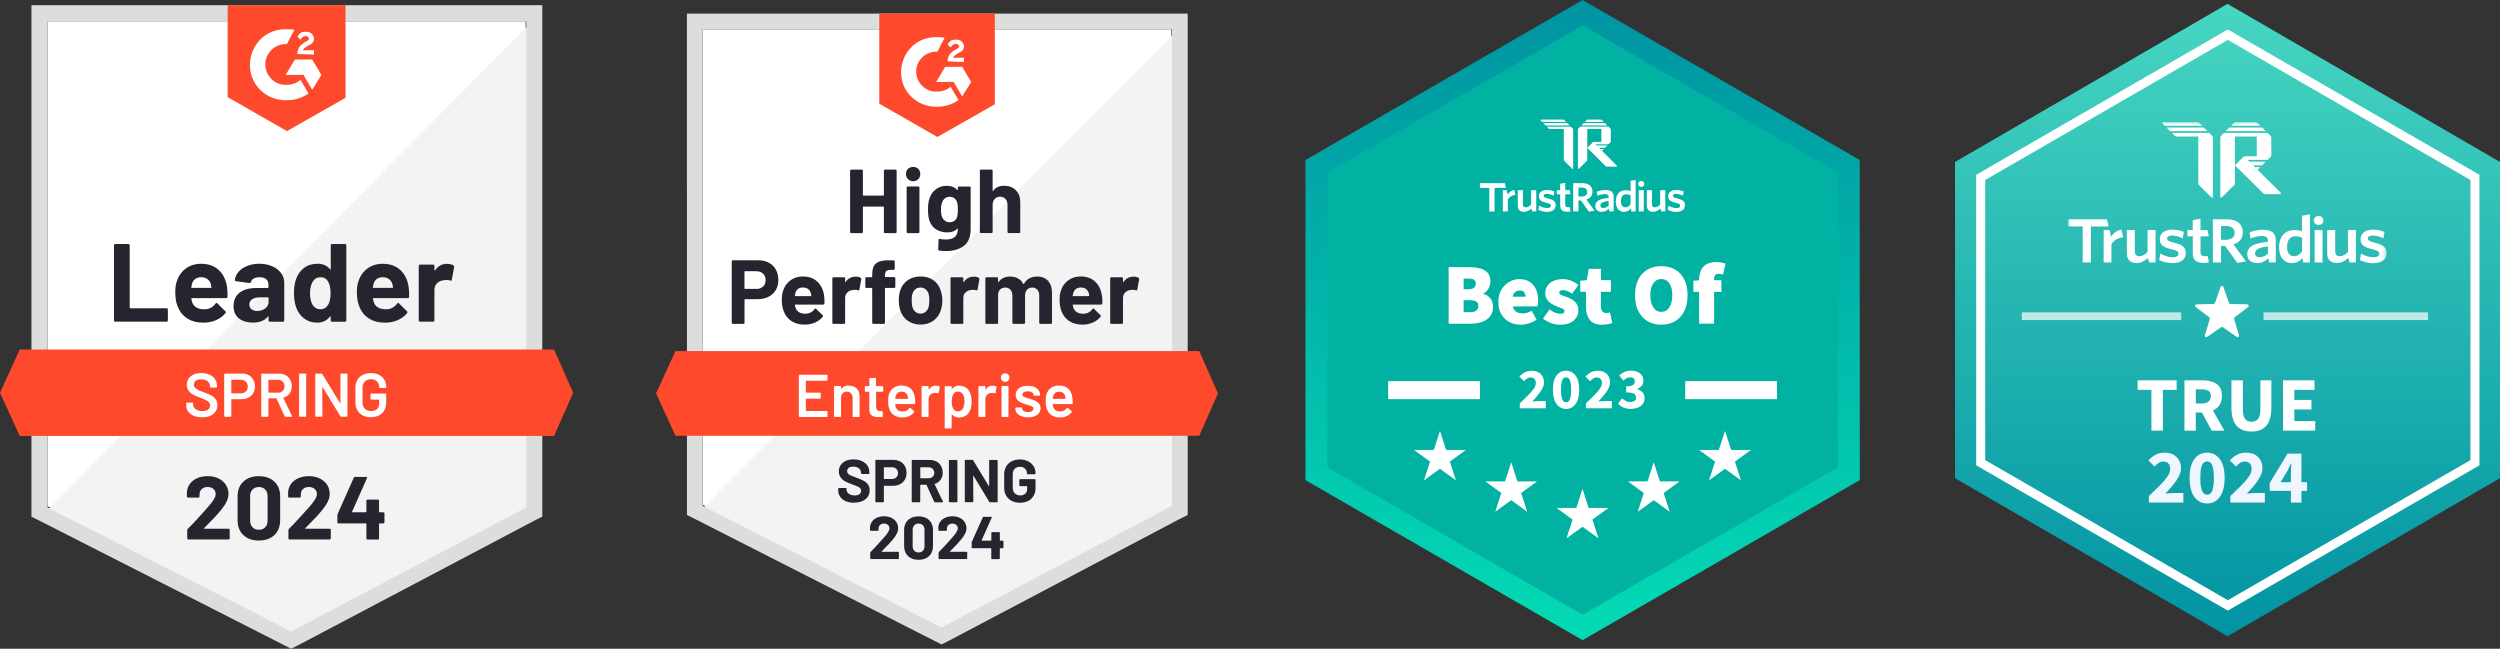 <svg xmlns="http://www.w3.org/2000/svg" xmlns:xlink="http://www.w3.org/1999/xlink" id="Layer_1" viewBox="0 0 554.88 143.99"><rect x="0" y="0" width="554.88" height="143.99" fill="#333333" stroke="none"/><defs><style> .cls-1 { clip-path: url(#clippath); } .cls-2, .cls-3, .cls-4, .cls-5, .cls-6, .cls-7, .cls-8, .cls-9, .cls-10, .cls-11, .cls-12, .cls-13 { stroke-width: 0px; } .cls-2, .cls-14, .cls-15 { fill: none; } .cls-3 { isolation: isolate; opacity: .7; } .cls-3, .cls-9, .cls-11 { fill-rule: evenodd; } .cls-3, .cls-11, .cls-12 { fill: #fff; } .cls-16 { mask: url(#mask); } .cls-4 { fill: url(#linear-gradient); } .cls-5 { fill: #252530; } .cls-6 { fill: #f0f6ff; } .cls-17 { clip-path: url(#clippath-1); } .cls-18 { clip-path: url(#clippath-2); } .cls-14 { stroke-width: 2px; } .cls-14, .cls-15 { stroke: #fff; } .cls-15 { stroke-width: 4px; } .cls-7 { fill: #f2f3f2; } .cls-8 { fill: #ff492c; } .cls-9 { fill: url(#linear-gradient-2); } .cls-10 { fill: #dcdedc; } .cls-13 { fill: #01b2a3; } </style><linearGradient id="linear-gradient" x1="351.26" y1="13.86" x2="351.26" y2="-128.22" gradientTransform="translate(0 13.86) scale(1 -1)" gradientUnits="userSpaceOnUse"><stop offset="0" stop-color="#0093a1"></stop><stop offset="1" stop-color="#03dbb4"></stop></linearGradient><clipPath id="clippath"><rect class="cls-2" x="328.47" y="26.54" width="45.57" height="20.91"></rect></clipPath><clipPath id="clippath-1"><rect class="cls-2" x="341.88" y="26.02" width="17.19" height="11.5"></rect></clipPath><clipPath id="clippath-2"><rect class="cls-2" x="433.92" y=".86" width="120.96" height="140.36"></rect></clipPath><linearGradient id="linear-gradient-2" x1="494.4" y1="13" x2="494.4" y2="-127.36" gradientTransform="translate(0 13.86) scale(1 -1)" gradientUnits="userSpaceOnUse"><stop offset="0" stop-color="#47d6c1"></stop><stop offset="1" stop-color="#0193a2"></stop></linearGradient><mask id="mask" x="459.02" y="27.1" width="70.75" height="31.95" maskUnits="userSpaceOnUse"><g id="mask0_890_2"><path class="cls-12" d="M529.77,27.1h-70.75v31.95h70.75v-31.95Z"></path></g></mask></defs><path class="cls-4" d="M351.26,0l61.52,35.52v71.04l-61.52,35.52-61.52-35.52V35.52L351.26,0Z"></path><path class="cls-13" d="M351.26,5.63l56.65,32.7v65.41l-56.65,32.7-56.65-32.7V38.33l56.65-32.7Z"></path><g class="cls-1"><g><g class="cls-17"><g><path class="cls-12" d="M346.93,26.54c.1,0,.2.04.28.11l.41.41h-5.34l-.3-.3c-.08-.08-.02-.22.09-.22h4.86Z"></path><path class="cls-12" d="M342.53,27.32l.52.52h5.34l-.52-.52h-5.34Z"></path><path class="cls-12" d="M348.65,28.11h-5.34l.41.41c.07.07.17.11.28.11h3.09v6.8c0,.1.04.2.11.28l1.75,1.75c.08.08.22.02.22-.09v-8.57c0-.1-.04-.2-.11-.28l-.41-.41Z"></path><path class="cls-12" d="M357.51,28.79c0-.1-.04-.2-.11-.28l-.41-.41h-6.25l-.41.41c-.07.07-.11.17-.11.28v8.57c0,.12.14.17.22.09l1.75-1.75c.07-.07.11-.17.11-.28v-6.8h3.13v2.88h-1.77s-.07.01-.09.04l-1.26,1.27,4.05,4.07c.07.07.17.11.28.11h2.13c.12,0,.17-.14.09-.22l-3.29-3.31.39-.39h-.78l-.26-.26h1.3l.52-.52h-2.34l-.26-.26h2.86l.41-.41c.07-.07.11-.17.11-.28v-2.55Z"></path><path class="cls-12" d="M351.52,27.32l-.52.52h5.73l-.52-.52h-4.69Z"></path><path class="cls-12" d="M352.46,26.54c-.1,0-.2.04-.28.11l-.41.41h4.17l-.41-.41c-.07-.07-.17-.11-.28-.11h-2.8Z"></path></g></g><path class="cls-12" d="M373.99,45.56c0-.88-.51-1.21-1.74-1.52-.74-.18-.94-.33-.94-.59s.23-.43.71-.43,1.05.16,1.52.42l.15-.94c-.47-.21-1.05-.33-1.67-.33-1.11,0-1.76.57-1.76,1.37,0,.86.48,1.19,1.64,1.47.81.19,1.03.32,1.03.67,0,.31-.31.5-.85.5-.61,0-1.25-.23-1.76-.55l-.15.95c.46.23,1.17.45,1.86.45,1.25,0,1.93-.55,1.93-1.46Z"></path><path class="cls-12" d="M369.62,46.92v-4.7h-1.14v3.2c-.37.36-.77.6-1.17.6-.46,0-.65-.28-.65-.7v-3.1h-1.14v3.4c0,.87.48,1.4,1.4,1.4.64,0,1.17-.33,1.63-.75l.16.65h.91Z"></path><path class="cls-12" d="M364.84,46.92v-4.7h-1.13v4.7h1.13Z"></path><path class="cls-12" d="M364.28,40.16c.38,0,.67.28.67.66s-.29.66-.67.66-.68-.28-.68-.66.31-.66.68-.66Z"></path><path class="cls-12" d="M361.91,45.36c-.34.41-.7.66-1.16.66-.57,0-.99-.44-.99-1.36,0-1.04.49-1.54,1.16-1.54.43,0,.68.07.99.21v2.03ZM363.04,46.92v-6.99l-1.13.2v2.27c-.3-.1-.68-.18-1.14-.18-1.13,0-2.14.78-2.14,2.51,0,1.57.82,2.29,1.85,2.29.68,0,1.15-.35,1.5-.74l.1.65h.96Z"></path><path class="cls-12" d="M357.04,45.64c-.36.33-.77.53-1.2.53-.4,0-.64-.22-.64-.55,0-.45.35-.85,1.84-1.02v1.04ZM358.16,46.92v-3.2c0-1.1-.6-1.55-1.84-1.55-.76,0-1.34.16-1.91.38l.14.9c.52-.22,1.07-.37,1.63-.37s.86.19.86.7v.15c-1.99.19-2.96.67-2.96,1.8,0,.81.56,1.29,1.39,1.29.72,0,1.23-.31,1.63-.7l.1.6h.95Z"></path><path class="cls-12" d="M353.9,46.76l-1.8-2.47c.82-.26,1.35-.83,1.35-1.75,0-1.21-.87-1.89-2.3-1.89h-1.98v6.27h1.17v-2.42h.57l1.75,2.48,1.24-.22ZM352.28,42.61c0,.66-.49,1.01-1.29,1.01h-.66v-1.99h.73c.8,0,1.22.35,1.22.98Z"></path><path class="cls-12" d="M348.58,46.92l-.14-.94c-.11.03-.26.03-.4.03-.46,0-.64-.21-.64-.59v-2.3h1.19l-.2-.91h-.99v-1.63l-1.11.2v1.44h-.76v.91h.76v2.49c0,1.05.62,1.38,1.55,1.38.34,0,.57-.03.75-.08Z"></path><path class="cls-12" d="M345.29,45.56c0-.88-.51-1.21-1.74-1.52-.74-.18-.94-.33-.94-.59s.23-.43.71-.43,1.05.16,1.52.42l.15-.94c-.47-.21-1.05-.33-1.67-.33-1.11,0-1.76.57-1.76,1.37,0,.86.48,1.19,1.64,1.47.81.19,1.03.32,1.03.67,0,.31-.31.5-.85.5-.61,0-1.24-.23-1.75-.55l-.16.95c.46.23,1.17.45,1.87.45,1.25,0,1.93-.55,1.93-1.46Z"></path><path class="cls-12" d="M340.97,46.92v-4.7h-1.14v3.2c-.37.36-.77.6-1.17.6-.46,0-.65-.28-.65-.7v-3.1h-1.14v3.4c0,.87.48,1.4,1.4,1.4.64,0,1.17-.33,1.63-.75l.16.65h.91Z"></path><path class="cls-12" d="M336.35,43.27l-.26-1.11c-.72.13-1.15.51-1.47,1.04l-.22-.98h-.85v4.7h1.11v-2.68c.34-.51.93-.94,1.69-.98Z"></path><path class="cls-12" d="M334.26,41.7l-.26-1.05h-5.53v1.05h2.08v5.23h1.17v-5.23h2.54Z"></path></g></g><path class="cls-12" d="M321.53,71.84v-12.55h4.52c.87,0,1.67.09,2.39.27.72.18,1.29.5,1.72.95.42.45.64,1.09.64,1.91,0,.54-.14,1.08-.42,1.62-.28.53-.67.89-1.16,1.08v.08c.6.17,1.11.49,1.52.97.42.48.64,1.13.64,1.97s-.23,1.57-.68,2.12c-.45.54-1.05.94-1.79,1.2-.75.26-1.57.39-2.47.39h-4.9ZM324.85,64.2h1.12c.54,0,.94-.12,1.2-.35.26-.23.39-.54.39-.93s-.13-.66-.39-.83c-.26-.17-.66-.25-1.2-.25h-1.12v2.35ZM324.85,69.29h1.35c1.29,0,1.93-.46,1.93-1.39,0-.46-.16-.79-.48-.98-.31-.19-.79-.29-1.45-.29h-1.35v2.66ZM337.55,72.07c-.94,0-1.79-.2-2.55-.6-.75-.4-1.34-.97-1.78-1.72-.44-.76-.66-1.67-.66-2.74s.22-1.94.66-2.68c.45-.76,1.03-1.34,1.74-1.76s1.45-.62,2.24-.62c.95,0,1.74.21,2.35.64.63.41,1.09.97,1.39,1.68.31.71.46,1.49.46,2.35,0,.28-.02.56-.06.83-.03.26-.05.44-.08.56h-5.5c.15.58.43.98.83,1.22.4.22.87.33,1.41.33.62,0,1.27-.19,1.97-.58l1.08,1.97c-.51.36-1.09.64-1.74.83-.64.19-1.24.29-1.78.29ZM335.74,65.86h2.86c0-.37-.1-.69-.29-.97-.18-.28-.52-.42-1.02-.42-.36,0-.68.11-.97.33s-.48.57-.58,1.06ZM346.21,72.07c-.62,0-1.27-.12-1.97-.37-.68-.26-1.27-.59-1.78-.98l1.47-2.05c.87.64,1.66.97,2.35.97.35,0,.59-.05.73-.14.15-.1.23-.25.23-.44,0-.26-.19-.46-.56-.6-.37-.15-.8-.33-1.29-.52-.37-.15-.75-.35-1.12-.58-.36-.24-.66-.55-.91-.93s-.37-.82-.37-1.35c0-.95.35-1.71,1.06-2.28s1.63-.85,2.76-.85c.8,0,1.48.14,2.05.41.58.26,1.08.55,1.51.87l-1.47,1.97c-.35-.26-.69-.46-1.02-.6s-.65-.21-.95-.21c-.57,0-.85.18-.85.54,0,.24.17.44.52.58.36.13.78.28,1.25.46.39.14.77.33,1.14.56.39.23.7.53.95.91.26.37.39.85.39,1.43,0,.9-.35,1.66-1.06,2.28-.69.62-1.72.93-3.07.93ZM355.56,72.07c-1.25,0-2.16-.36-2.72-1.08-.55-.73-.83-1.69-.83-2.86v-3.36h-1.27v-2.47l1.47-.12.39-2.51h2.74v2.51h2.2v2.59h-2.2v3.3c0,.53.12.89.35,1.1s.5.31.81.31c.15,0,.3-.01.44-.04.15-.04.29-.08.41-.12l.5,2.39c-.24.08-.55.15-.93.23s-.82.12-1.35.12ZM368.73,72.07c-1.16,0-2.17-.26-3.05-.77-.87-.53-1.56-1.28-2.05-2.26-.49-.98-.73-2.16-.73-3.53s.24-2.54.73-3.49c.49-.97,1.17-1.7,2.05-2.2.87-.5,1.89-.75,3.05-.75s2.17.25,3.05.75c.87.5,1.56,1.24,2.05,2.2.49.95.73,2.12.73,3.49s-.24,2.55-.73,3.53c-.49.98-1.17,1.73-2.05,2.26-.87.51-1.89.77-3.05.77ZM368.73,69.22c.76,0,1.35-.33,1.78-1,.44-.67.66-1.57.66-2.7s-.22-2.03-.66-2.64c-.42-.63-1.02-.95-1.78-.95s-1.34.32-1.78.95c-.44.62-.66,1.5-.66,2.64s.22,2.03.66,2.7c.44.67,1.03,1,1.78,1ZM377.12,71.84v-7.06h-1.27v-2.47l1.27-.1v-.14c0-.69.12-1.34.35-1.93.24-.59.64-1.07,1.2-1.43.57-.36,1.33-.54,2.28-.54.45,0,.85.04,1.2.12.36.08.64.15.85.23l-.58,2.43c-.35-.13-.67-.19-.97-.19s-.55.09-.73.27c-.18.17-.27.48-.27.93v.23h1.62v2.59h-1.62v7.06h-3.32Z"></path><path class="cls-12" d="M335.44,102.67l1.35,4.17h4.38l-3.55,2.58,1.35,4.17-3.55-2.58-3.55,2.58,1.35-4.17-3.55-2.58h4.38l1.35-4.17Z"></path><path class="cls-12" d="M351.26,108.57l1.35,4.17h4.38l-3.55,2.58,1.35,4.17-3.55-2.58-3.55,2.58,1.35-4.17-3.55-2.58h4.38l1.35-4.17Z"></path><path class="cls-12" d="M319.62,95.7l1.35,4.17h4.38l-3.55,2.58,1.35,4.17-3.55-2.58-3.55,2.58,1.35-4.17-3.55-2.58h4.38l1.35-4.17Z"></path><path class="cls-12" d="M367.07,102.67l1.35,4.17h4.38l-3.55,2.58,1.35,4.17-3.55-2.58-3.55,2.58,1.35-4.17-3.55-2.58h4.38l1.35-4.17Z"></path><path class="cls-12" d="M382.89,95.7l1.35,4.17h4.38l-3.55,2.58,1.35,4.17-3.55-2.58-3.55,2.58,1.35-4.17-3.55-2.58h4.38l1.35-4.17Z"></path><path class="cls-12" d="M337.33,90.61v-1.08c.69-.66,1.31-1.26,1.84-1.79s.96-1.03,1.26-1.48c.3-.45.45-.87.45-1.26s-.11-.71-.32-.91c-.21-.21-.48-.32-.84-.32-.29,0-.56.09-.8.26-.23.16-.45.36-.66.58l-1.03-1.02c.4-.43.81-.75,1.24-.97.42-.22.92-.33,1.51-.33.54,0,1.01.11,1.42.32.4.21.72.52.94.91.23.39.35.84.35,1.36,0,.45-.13.92-.39,1.4-.25.47-.57.95-.97,1.43-.39.47-.81.94-1.26,1.4.21-.03.44-.05.69-.06.26-.03.48-.04.67-.04h1.65v1.6h-5.75ZM347.59,90.76c-.87,0-1.58-.36-2.12-1.09-.53-.73-.8-1.79-.8-3.18s.27-2.44.8-3.14c.54-.71,1.25-1.07,2.12-1.07s1.58.36,2.11,1.07c.54.7.81,1.75.81,3.14s-.27,2.45-.81,3.18c-.53.73-1.24,1.09-2.11,1.09ZM347.59,89.29c.21,0,.41-.08.58-.23.17-.16.3-.45.4-.85.1-.4.15-.98.15-1.72s-.05-1.32-.15-1.71c-.09-.39-.23-.66-.4-.81-.17-.15-.36-.22-.58-.22s-.39.07-.57.22-.31.42-.41.81c-.1.39-.15.97-.15,1.71s.05,1.32.15,1.72c.1.4.24.69.41.85.17.15.36.23.57.23ZM352,90.61v-1.08c.69-.66,1.31-1.26,1.84-1.79s.96-1.03,1.26-1.48c.3-.45.45-.87.45-1.26s-.11-.71-.32-.91c-.21-.21-.48-.32-.84-.32-.29,0-.56.09-.8.26-.23.16-.45.36-.66.58l-1.03-1.02c.4-.43.81-.75,1.24-.97.42-.22.92-.33,1.51-.33.54,0,1.01.11,1.42.32.4.21.72.52.94.91.23.39.35.84.35,1.36,0,.45-.13.92-.39,1.4-.25.47-.57.95-.97,1.43-.39.47-.81.94-1.26,1.4.21-.03.44-.05.69-.06.26-.03.48-.04.67-.04h1.65v1.6h-5.75ZM361.99,90.76c-.66,0-1.23-.11-1.7-.32-.46-.21-.84-.49-1.15-.84l.87-1.2c.25.24.52.44.82.59s.62.23.97.23c.4,0,.72-.08.97-.24.24-.17.36-.41.36-.72,0-.24-.06-.45-.18-.62-.12-.18-.34-.32-.66-.41-.32-.09-.77-.14-1.36-.14v-1.34c.74,0,1.24-.1,1.52-.3.27-.21.41-.47.41-.8,0-.28-.09-.5-.26-.66-.17-.16-.42-.24-.75-.24-.29,0-.56.06-.8.19-.23.13-.48.3-.73.53l-.95-1.16c.38-.33.78-.58,1.2-.76.42-.19.88-.28,1.38-.28.84,0,1.52.2,2.03.59.52.39.78.94.78,1.65,0,.42-.12.78-.36,1.08-.23.3-.57.54-1,.73v.05c.47.14.86.37,1.16.71.31.33.46.75.46,1.29s-.14.94-.42,1.3c-.27.35-.64.62-1.11.81-.45.18-.96.27-1.51.27Z"></path><line class="cls-15" x1="308.1" y1="86.59" x2="328.47" y2="86.59"></line><line class="cls-15" x1="374.04" y1="86.59" x2="394.41" y2="86.59"></line><path class="cls-12" d="M10.54,112.36l54.09,27.52,52.04-27.52V4.72H10.54v107.63Z"></path><path class="cls-7" d="M117.77,5.14L9.45,114.28l56.15,27.8,52.17-26.7V5.14Z"></path><path class="cls-10" d="M6.98,40.6v74.08l1.92.96,54.09,27.52,1.64.82,1.64-.82,52.17-27.52,1.92-.96V1.16H6.98v39.44ZM10.54,112.63V4.72h106.27v107.91l-52.17,27.52-54.09-27.52Z"></path><path class="cls-8" d="M63.68,6.5c.55,0,1.1,0,1.64.14l-1.64,3.15c-2.46-.14-4.66,1.78-4.79,4.25-.14,2.46,1.78,4.66,4.25,4.79h.55c1.1,0,2.19-.41,3.01-1.1l1.78,3.01c-1.37.96-3.01,1.51-4.79,1.51-4.38.14-8.08-3.15-8.22-7.53-.14-4.38,3.15-8.08,7.53-8.22,0,0,.68,0,.68,0ZM69.29,13.21l2.05,3.42-2.05,3.29-1.92-3.29h-3.97l2.05-3.42h3.83ZM66,11.98c0-.55.14-1.1.41-1.51s.82-.82,1.23-1.1l.27-.14c.55-.27.68-.41.68-.68s-.41-.55-.68-.55c-.55,0-.96.27-1.23.82l-.68-.68c.14-.27.41-.55.68-.82.41-.27.82-.27,1.23-.27s.96.14,1.23.41.55.68.55,1.1c0,.68-.41,1.23-1.23,1.51l-.41.27c-.41.27-.68.41-.82.82h2.46v.96s-3.7-.14-3.7-.14ZM63.68,29.1l13.01-7.39V1.16h-26.16v20.4s13.15,7.53,13.15,7.53ZM122.97,77.58H4.38l-4.38,9.59,4.38,9.59h118.59l4.25-9.59-4.25-9.59Z"></path><path class="cls-5" d="M25.59,71.41c-.08,0-.15-.03-.21-.08-.05-.06-.08-.14-.08-.22v-16.65c0-.08.03-.16.08-.22.05-.05.12-.08.21-.08h2.89c.08,0,.15.03.21.08.06.06.1.14.1.22v13.84c0,.08.04.12.12.12h8.05c.08,0,.16.03.22.08.05.06.08.14.08.22v2.38c0,.08-.03.16-.08.22-.06.05-.14.08-.22.08,0,0-11.37,0-11.37,0ZM50.39,63.77c.1.62.13,1.32.1,2.1,0,.2-.11.3-.31.3h-7.61c-.1,0-.13.04-.1.12.05.33.13.66.26.99.43.91,1.3,1.37,2.62,1.37,1.05,0,1.88-.43,2.49-1.27.06-.1.14-.15.22-.15.05,0,.11.03.18.1l1.77,1.75c.08.08.12.16.12.22,0,.04-.03.1-.1.21-.54.67-1.24,1.19-2.1,1.56-.85.37-1.78.55-2.81.55-1.42,0-2.61-.32-3.59-.96-.98-.64-1.68-1.53-2.11-2.68-.35-.82-.52-1.9-.52-3.23,0-.9.12-1.7.37-2.38.38-1.17,1.05-2.1,1.99-2.79.95-.68,2.07-1.03,3.37-1.03,1.64,0,2.96.47,3.96,1.42,1,.95,1.6,2.22,1.81,3.82ZM44.66,61.53c-1.04,0-1.73.48-2.05,1.45-.06.22-.12.48-.16.79,0,.08.04.12.12.12h4.26c.1,0,.13-.04.1-.12-.08-.47-.12-.7-.12-.68-.15-.49-.4-.88-.77-1.15-.37-.27-.83-.41-1.37-.41ZM57.57,58.54c1.07,0,2.02.19,2.86.56.84.37,1.49.87,1.96,1.52.47.64.7,1.35.7,2.14v8.35c0,.08-.03.16-.08.22-.05.05-.12.08-.21.08h-2.89c-.08,0-.15-.03-.21-.08-.06-.06-.1-.14-.1-.22v-.81s-.01-.08-.04-.1c-.04-.02-.07,0-.1.04-.69.9-1.8,1.36-3.33,1.36-1.29,0-2.32-.31-3.11-.93-.79-.62-1.19-1.54-1.19-2.77s.45-2.24,1.34-2.94c.89-.69,2.15-1.04,3.79-1.04h2.51c.08,0,.12-.04.12-.12v-.55c0-.54-.16-.96-.49-1.27-.33-.3-.82-.45-1.48-.45-.5,0-.92.09-1.26.27s-.56.44-.66.77c-.05.18-.15.26-.31.25l-2.99-.4c-.2-.04-.29-.11-.27-.22.06-.69.34-1.32.82-1.88.48-.56,1.13-.99,1.93-1.3.79-.32,1.68-.48,2.67-.48ZM57.08,69.02c.7,0,1.3-.19,1.79-.56.49-.37.74-.86.74-1.45v-.89c0-.08-.04-.12-.12-.12h-1.77c-.74,0-1.32.14-1.74.42-.42.27-.63.67-.63,1.18,0,.45.16.79.47,1.04.31.26.73.38,1.26.38ZM73.4,54.46c0-.08.03-.16.08-.22.05-.05.12-.08.21-.08h2.89c.08,0,.15.03.21.08.05.06.08.14.08.22v16.65c0,.08-.03.16-.08.22-.05.05-.12.08-.21.08h-2.89c-.08,0-.15-.03-.21-.08-.05-.06-.08-.14-.08-.22v-.81s-.02-.07-.05-.08c-.04,0-.07,0-.1.03-.69.9-1.64,1.36-2.83,1.36s-2.14-.32-2.97-.96-1.43-1.52-1.79-2.63c-.27-.86-.41-1.85-.41-2.99,0-1.17.15-2.19.44-3.05.38-1.06.98-1.89,1.79-2.51.81-.62,1.82-.93,3.01-.93,1.19,0,2.11.41,2.77,1.23.03.05.06.07.1.05.04-.02.05-.05.05-.1,0,0,0-5.27,0-5.27ZM72.88,67.57c.33-.6.49-1.43.49-2.49s-.18-1.96-.55-2.59c-.37-.64-.92-.96-1.64-.96-.78,0-1.36.32-1.75.96-.41.65-.62,1.52-.62,2.62,0,.99.17,1.81.52,2.46.41.71,1.02,1.07,1.82,1.07.74,0,1.31-.36,1.73-1.07ZM90.7,63.77c.1.62.13,1.32.1,2.1,0,.2-.11.3-.31.3h-7.61c-.1,0-.13.04-.1.12.05.33.13.66.26.99.43.91,1.3,1.37,2.62,1.37,1.05,0,1.88-.43,2.49-1.27.06-.1.14-.15.22-.15.05,0,.11.03.18.1l1.77,1.75c.08.08.12.16.12.22,0,.04-.03.1-.1.21-.54.67-1.24,1.19-2.1,1.56-.85.37-1.78.55-2.81.55-1.42,0-2.61-.32-3.59-.96-.98-.64-1.68-1.53-2.11-2.68-.35-.82-.52-1.9-.52-3.23,0-.9.12-1.7.37-2.38.38-1.17,1.05-2.1,1.99-2.79.95-.68,2.07-1.03,3.37-1.03,1.64,0,2.96.47,3.96,1.42,1,.95,1.6,2.22,1.81,3.82ZM84.96,61.53c-1.04,0-1.73.48-2.05,1.45-.06.22-.12.48-.16.79,0,.08.04.12.12.12h4.26c.1,0,.13-.04.1-.12-.08-.47-.12-.7-.12-.68-.15-.49-.4-.88-.77-1.15-.37-.27-.83-.41-1.37-.41ZM99.25,58.57c.59,0,1.06.11,1.4.34.14.07.19.2.15.37l-.52,2.82c0,.19-.12.25-.34.16-.25-.08-.53-.12-.86-.12-.13,0-.31.02-.53.05-.59.05-1.1.26-1.51.64-.41.39-.62.91-.62,1.55v6.72c0,.08-.03.16-.08.22-.06.05-.14.08-.22.08h-2.88c-.08,0-.16-.03-.22-.08-.05-.06-.08-.14-.08-.22v-12.08c0-.08.03-.15.08-.21.06-.05.14-.08.22-.08h2.88c.08,0,.16.03.22.08.05.05.08.12.08.21v.94s.01.08.04.1c.04.02.06,0,.08-.03.68-.99,1.58-1.48,2.71-1.48Z"></path><path class="cls-12" d="M44.83,92.61c-.71,0-1.33-.11-1.86-.34-.53-.23-.94-.55-1.23-.96-.28-.41-.42-.89-.42-1.45v-.34s.02-.09.05-.12c.03-.03.06-.04.11-.04h1.22s.09.01.12.04c.03.04.04.08.04.12v.26c0,.42.19.77.56,1.04.37.28.89.42,1.53.42.56,0,.98-.12,1.26-.36.28-.24.42-.54.42-.92,0-.26-.08-.47-.23-.66-.16-.17-.37-.33-.66-.48-.29-.15-.73-.33-1.3-.55-.65-.24-1.17-.46-1.57-.67-.4-.21-.73-.5-1-.86-.27-.36-.41-.8-.41-1.34,0-.8.29-1.44.88-1.9.58-.47,1.36-.7,2.34-.7.68,0,1.29.12,1.82.36.52.24.93.57,1.22,1,.29.42.44.91.44,1.47v.23s-.02.09-.05.12c-.03.03-.06.04-.11.04h-1.23s-.08-.01-.11-.04c-.04-.04-.05-.08-.05-.12v-.15c0-.43-.17-.79-.52-1.08-.36-.3-.84-.45-1.47-.45-.5,0-.89.1-1.16.31-.28.21-.42.51-.42.89,0,.27.07.5.22.67.15.17.37.33.66.47.29.15.74.33,1.36.55.65.25,1.17.47,1.56.67.38.2.72.48,1,.84.27.37.41.82.41,1.36,0,.82-.31,1.47-.92,1.96-.6.48-1.43.73-2.48.73ZM53.68,82.9c.58,0,1.08.12,1.52.36.44.24.78.57,1.01,1,.25.44.37.94.37,1.51s-.12,1.05-.37,1.48c-.25.43-.59.76-1.04.99-.46.24-.98.36-1.57.36h-2.19s-.07.02-.07.07v3.68s-.01.08-.04.11c-.04.04-.08.05-.12.05h-1.26s-.08-.02-.11-.05c-.04-.03-.05-.06-.05-.11v-9.27s.02-.09.05-.12c.03-.03.06-.04.11-.04h3.77,0ZM53.45,87.3c.47,0,.84-.14,1.12-.41.28-.27.42-.63.42-1.08s-.14-.83-.42-1.11-.66-.42-1.12-.42h-2.04s-.07.02-.07.07v2.89s.02.07.07.07c0,0,2.04,0,2.04,0ZM63.36,92.5c-.09,0-.16-.04-.19-.12l-1.81-3.94s-.05-.05-.08-.05h-1.64s-.07.02-.07.07v3.89s-.02.08-.05.11c-.03.04-.06.05-.11.05h-1.26s-.08-.02-.11-.05c-.04-.03-.05-.06-.05-.11v-9.26s.02-.08.05-.11c.03-.04.06-.05.11-.05h3.77c.56,0,1.05.11,1.48.34.43.24.76.57,1,.99.24.43.36.92.36,1.47,0,.63-.16,1.16-.48,1.6-.33.45-.78.76-1.36.93-.02,0-.03,0-.04.03s0,.04,0,.05l1.93,3.98s.03.06.03.08c0,.07-.05.11-.15.11h-1.31ZM59.64,84.29s-.07.02-.07.07v2.73s.02.07.07.07h2.05c.44,0,.79-.13,1.05-.4.27-.26.41-.6.41-1.03,0-.43-.14-.78-.41-1.04-.26-.26-.62-.4-1.05-.4h-2.05ZM66.54,92.5s-.09-.02-.12-.05c-.03-.03-.04-.06-.04-.11v-9.26s.01-.08.04-.11c.04-.04.08-.05.12-.05h1.26s.08.02.11.05c.04.03.05.06.05.11v9.26s-.02.08-.05.11c-.03.04-.06.05-.11.05h-1.26ZM75.54,83.08s.02-.08.05-.11c.03-.04.06-.05.11-.05h1.26s.09.02.12.05c.03.03.04.06.04.11v9.26s-.01.08-.04.11c-.04.04-.08.05-.12.05h-1.22c-.09,0-.16-.04-.19-.11l-3.94-6.46s-.04-.04-.05-.04c-.02,0-.03.03-.03.07l.03,6.38s-.02.08-.05.11c-.03.04-.06.05-.11.05h-1.26s-.08-.02-.11-.05c-.04-.03-.05-.06-.05-.11v-9.26s.02-.08.05-.11c.03-.04.06-.05.11-.05h1.22c.09,0,.16.04.19.11l3.93,6.46s.04.04.05.03c.02,0,.03-.02.03-.05v-6.38ZM82.33,92.61c-.68,0-1.29-.13-1.81-.4-.52-.27-.92-.66-1.21-1.15-.28-.49-.42-1.06-.42-1.7v-3.31c0-.65.14-1.22.42-1.71.28-.48.68-.86,1.21-1.14.52-.26,1.12-.4,1.81-.4s1.27.13,1.79.4c.51.26.91.63,1.19,1.08.28.46.42.97.42,1.55v.11s-.01.08-.04.11c-.04.04-.08.05-.12.05h-1.25s-.08-.02-.11-.05c-.04-.03-.05-.06-.05-.11v-.07c0-.49-.17-.9-.51-1.22-.33-.32-.77-.48-1.33-.48s-1,.17-1.34.51c-.34.33-.51.77-.51,1.31v3.42c0,.55.18.99.53,1.33.36.33.82.49,1.38.49s.98-.15,1.3-.44c.31-.28.47-.68.47-1.18v-.85s-.02-.07-.07-.07h-1.68s-.09-.02-.12-.05c-.03-.03-.04-.06-.04-.11v-1.01s.01-.08.04-.11c.04-.04.08-.05.12-.05h3.16s.09.02.12.05c.03.03.04.06.04.11v1.75c0,1.05-.31,1.87-.92,2.45-.62.58-1.45.88-2.49.88Z"></path><path class="cls-5" d="M45.31,117.23s-.04.05-.03.08c.02.03.05.04.08.04h5.38c.06,0,.12.02.16.07.05.05.08.1.08.16v1.93c0,.06-.03.12-.08.16-.05.05-.1.07-.16.07h-8.93c-.07,0-.13-.02-.18-.07-.05-.05-.07-.1-.07-.16v-1.83c0-.12.04-.22.12-.3.65-.63,1.31-1.32,1.99-2.07.68-.75,1.1-1.21,1.27-1.4.37-.44.74-.86,1.12-1.26,1.21-1.33,1.81-2.32,1.81-2.97,0-.47-.16-.85-.49-1.15-.33-.29-.76-.44-1.29-.44s-.96.15-1.29.44c-.34.3-.51.7-.51,1.19v.49c0,.06-.02.12-.07.16s-.1.07-.16.07h-2.34c-.06,0-.12-.02-.16-.07-.05-.05-.08-.1-.08-.16v-.93c.05-.71.27-1.35.68-1.9.41-.55.95-.97,1.63-1.26.68-.29,1.45-.44,2.3-.44.94,0,1.76.18,2.45.53.69.35,1.23.82,1.6,1.41.38.6.58,1.26.58,1.99,0,.56-.14,1.13-.42,1.71-.27.58-.69,1.21-1.25,1.89-.41.51-.85,1.02-1.33,1.53-.47.5-1.18,1.23-2.12,2.18l-.3.3h0ZM57.45,119.97c-1.46,0-2.61-.41-3.45-1.22-.85-.81-1.27-1.92-1.27-3.33v-5.24c0-1.38.42-2.47,1.27-3.27.84-.81,1.99-1.22,3.45-1.22s2.61.41,3.46,1.22c.85.8,1.27,1.89,1.27,3.27v5.24c0,1.41-.42,2.52-1.27,3.33-.86.81-2.01,1.22-3.46,1.22ZM57.45,117.58c.59,0,1.06-.18,1.41-.55.36-.37.53-.85.53-1.47v-5.46c0-.6-.18-1.09-.53-1.45-.35-.37-.82-.55-1.41-.55s-1.05.18-1.4.55c-.36.37-.53.85-.53,1.45v5.46c0,.61.18,1.1.53,1.47.35.37.81.55,1.4.55ZM67.74,117.23s-.03.05-.01.08c0,.03.04.04.08.04h5.38c.06,0,.12.02.16.07.05.05.07.1.07.16v1.93c0,.06-.02.12-.07.16-.05.05-.1.07-.16.07h-8.94c-.06,0-.12-.02-.16-.07-.05-.05-.07-.1-.07-.16v-1.83c0-.12.04-.22.11-.3.66-.63,1.32-1.32,1.99-2.07.68-.75,1.1-1.21,1.27-1.4.37-.44.75-.86,1.14-1.26,1.21-1.33,1.81-2.32,1.81-2.97,0-.47-.16-.85-.49-1.15-.34-.29-.77-.44-1.3-.44s-.96.15-1.29.44c-.33.3-.49.7-.49,1.19v.49c0,.06-.02.12-.07.16s-.1.07-.18.07h-2.34c-.06,0-.12-.02-.16-.07s-.07-.1-.07-.16v-.93c.04-.71.26-1.35.67-1.9.41-.55.96-.97,1.64-1.26s1.45-.44,2.29-.44c.94,0,1.76.18,2.45.53.7.35,1.24.82,1.62,1.41.37.6.56,1.26.56,1.99,0,.56-.14,1.13-.41,1.71-.28.58-.7,1.21-1.26,1.89-.41.51-.85,1.02-1.33,1.53-.47.5-1.18,1.23-2.12,2.18l-.3.3h0ZM85.08,113.7c.06,0,.12.02.18.07.05.05.07.1.07.16v2.01c0,.06-.02.12-.07.16-.05.05-.11.07-.18.07h-.85c-.06,0-.1.03-.1.1v3.25c0,.06-.02.12-.07.16-.05.05-.11.07-.18.07h-2.31c-.07,0-.13-.02-.18-.07-.05-.05-.07-.1-.07-.16v-3.25c0-.06-.03-.1-.1-.1h-6.09c-.06,0-.12-.02-.18-.07-.05-.05-.07-.1-.07-.16v-1.59c0-.08.02-.18.07-.3l3.57-8.02c.05-.12.15-.18.27-.18h2.48c.09,0,.16.02.19.07.04.05.03.11-.01.21l-3.31,7.45s0,.05,0,.08c.02.03.04.04.07.04h3.01c.06,0,.1-.04.1-.11v-2.45c0-.07.02-.13.07-.18s.1-.07.18-.07h2.31c.06,0,.12.02.18.07.05.05.07.1.07.18v2.45c0,.07.03.11.1.11,0,0,.85,0,.85,0Z"></path><g class="cls-18"><g><path class="cls-9" d="M494.4.86l60.48,35.09v70.18l-60.48,35.09-60.48-35.09V35.95L494.4.86Z"></path><g class="cls-16"><g><path class="cls-12" d="M529.69,56.17c0-1.35-.79-1.85-2.69-2.33-1.15-.28-1.45-.5-1.45-.9s.36-.66,1.11-.66,1.63.25,2.36.63l.24-1.44c-.73-.32-1.63-.5-2.59-.5-1.72,0-2.73.87-2.73,2.09,0,1.31.75,1.81,2.55,2.25,1.25.29,1.6.49,1.6,1.02,0,.48-.48.77-1.32.77-.95,0-1.95-.34-2.74-.83l-.23,1.46c.71.36,1.82.69,2.89.69,1.94,0,3-.83,3-2.23Z"></path><path class="cls-12" d="M522.9,58.26v-7.19h-1.77v4.88c-.57.55-1.19.92-1.82.92-.72,0-1.01-.44-1.01-1.07v-4.74h-1.77v5.2c0,1.33.75,2.13,2.17,2.13,1,0,1.82-.51,2.52-1.14l.25,1h1.41Z"></path><path class="cls-12" d="M515.49,51.07h-1.75v7.19h1.75v-7.19Z"></path><path class="cls-12" d="M514.62,49.93c.59,0,1.05-.42,1.05-1s-.46-1-1.05-1-1.06.42-1.06,1,.48,1,1.06,1Z"></path><path class="cls-12" d="M510.95,55.86c-.52.62-1.08,1.01-1.8,1.01-.88,0-1.53-.67-1.53-2.08,0-1.58.76-2.35,1.8-2.35.67,0,1.05.11,1.53.32v3.1ZM512.69,58.26v-10.68l-1.75.3v3.46c-.47-.16-1.05-.28-1.77-.28-1.76,0-3.32,1.19-3.32,3.84,0,2.4,1.28,3.51,2.87,3.51,1.05,0,1.79-.53,2.33-1.13l.15.99h1.49Z"></path><path class="cls-12" d="M503.38,56.29c-.56.5-1.2.8-1.87.8-.61,0-.99-.33-.99-.84,0-.68.55-1.3,2.85-1.56v1.59ZM505.11,58.26v-4.89c0-1.69-.93-2.37-2.85-2.37-1.19,0-2.08.24-2.96.58l.21,1.37c.81-.33,1.65-.57,2.53-.57s1.33.29,1.33,1.07v.22c-3.09.29-4.59,1.03-4.59,2.75,0,1.24.87,1.98,2.16,1.98,1.12,0,1.91-.48,2.53-1.07l.16.92h1.47Z"></path><path class="cls-12" d="M498.5,58.01l-2.79-3.77c1.27-.4,2.09-1.27,2.09-2.67,0-1.85-1.35-2.9-3.58-2.9h-3.07v9.59h1.82v-3.69h.88l2.72,3.79,1.92-.34ZM495.99,51.67c0,1-.76,1.55-2,1.55h-1.03v-3.05h1.13c1.24,0,1.89.54,1.89,1.5Z"></path><path class="cls-12" d="M490.25,58.26l-.21-1.44c-.17.04-.4.05-.63.05-.72,0-1-.32-1-.9v-3.51h1.84l-.3-1.4h-1.54v-2.5l-1.72.3v2.19h-1.18v1.4h1.18v3.8c0,1.61.96,2.11,2.4,2.11.53,0,.88-.05,1.16-.12Z"></path><path class="cls-12" d="M485.13,56.17c0-1.35-.79-1.85-2.69-2.33-1.15-.28-1.45-.5-1.45-.9s.36-.66,1.11-.66,1.63.25,2.36.63l.24-1.44c-.73-.32-1.63-.5-2.59-.5-1.72,0-2.74.87-2.74,2.09,0,1.31.75,1.81,2.55,2.25,1.25.29,1.6.49,1.6,1.02,0,.48-.48.77-1.32.77-.95,0-1.92-.35-2.71-.84l-.25,1.46c.71.36,1.82.69,2.9.69,1.94,0,2.99-.83,2.99-2.23Z"></path><path class="cls-12" d="M478.43,58.26v-7.19h-1.77v4.88c-.57.55-1.19.92-1.82.92-.72,0-1.01-.44-1.01-1.07v-4.74h-1.77v5.2c0,1.33.75,2.13,2.17,2.13,1,0,1.82-.51,2.52-1.14l.25,1h1.41Z"></path><path class="cls-12" d="M471.25,52.67l-.4-1.7c-1.11.2-1.78.78-2.29,1.6l-.34-1.5h-1.31v7.19h1.72v-4.09c.53-.78,1.44-1.43,2.63-1.5Z"></path><path class="cls-12" d="M468.02,50.27l-.4-1.6h-8.59v1.6h3.23v7.99h1.82v-7.99h3.94Z"></path><path class="cls-12" d="M506.18,42.74l-5.11-5.05.61-.6h-1.21l-.4-.4h2.02l.81-.8h-3.64l-.4-.4h4.45l.63-.62c.11-.11.18-.27.18-.42v-3.9c0-.16-.06-.31-.18-.42l-.63-.62h-9.7l-.63.62c-.11.11-.18.27-.18.42v13.1c0,.18.22.27.35.14l2.71-2.68c.11-.11.18-.27.18-.43v-10.38h4.85v4.39h-2.75c-.05,0-.11.02-.14.06l-1.96,1.94,6.29,6.21c.11.11.27.18.43.18h3.3c.18,0,.27-.22.14-.34Z"></path><path class="cls-12" d="M502.08,28.3h-7.28l-.81.8h8.89l-.81-.8Z"></path><path class="cls-12" d="M501.05,27.28c-.12-.11-.27-.18-.43-.18h-4.35c-.16,0-.32.06-.43.18l-.63.62h6.47l-.63-.62Z"></path><path class="cls-12" d="M488.11,27.28c-.12-.11-.27-.18-.43-.18h-7.55c-.18,0-.27.22-.14.34l.46.46h8.29l-.63-.62Z"></path><path class="cls-12" d="M489.14,28.3h-8.29l.81.8h8.29l-.81-.8Z"></path><path class="cls-12" d="M491.16,30.55c0-.16-.06-.31-.18-.42l-.63-.62h-8.29l.63.62c.11.11.27.18.43.18h4.8v10.38c0,.16.06.31.18.42l2.71,2.68c.13.13.35.04.35-.14v-13.1Z"></path></g></g><path class="cls-14" d="M494.47,7.7l54.85,31.67v63.33l-54.85,31.67-54.85-31.67v-63.33l54.85-31.67Z"></path><path class="cls-6" d="M476.95,111.55v-1.44c.92-.88,1.74-1.67,2.45-2.38s1.28-1.38,1.68-1.97c.4-.6.6-1.16.6-1.68s-.14-.94-.43-1.22c-.27-.29-.64-.43-1.11-.43-.39,0-.74.11-1.06.34-.31.22-.6.47-.87.77l-1.37-1.35c.54-.57,1.08-1,1.64-1.28.56-.3,1.23-.45,2-.45.72,0,1.35.14,1.88.43s.95.69,1.25,1.22c.31.51.46,1.12.46,1.81,0,.6-.17,1.23-.51,1.87-.33.63-.76,1.26-1.28,1.9-.53.63-1.08,1.25-1.68,1.87.27-.03.58-.06.92-.09.34-.03.64-.05.89-.05h2.19v2.12h-7.65ZM489.87,111.75c-1.16,0-2.11-.48-2.82-1.45-.71-.97-1.06-2.38-1.06-4.23s.35-3.24,1.06-4.18c.72-.95,1.66-1.42,2.82-1.42s2.1.47,2.81,1.42c.72.94,1.08,2.33,1.08,4.18s-.36,3.26-1.08,4.23c-.71.97-1.64,1.45-2.81,1.45ZM489.87,109.8c.29,0,.54-.1.77-.31.23-.22.41-.59.53-1.13.14-.54.21-1.3.21-2.29s-.07-1.75-.21-2.28c-.13-.52-.3-.88-.53-1.08-.23-.19-.48-.29-.77-.29s-.52.1-.75.29c-.23.19-.41.55-.55,1.08-.14.52-.21,1.28-.21,2.28s.07,1.76.21,2.29c.14.54.32.91.55,1.13.23.21.48.31.75.31ZM495.03,111.55v-1.44c.92-.88,1.74-1.67,2.45-2.38.72-.72,1.28-1.38,1.68-1.97.4-.6.6-1.16.6-1.68s-.14-.94-.43-1.22c-.27-.29-.64-.43-1.11-.43-.39,0-.74.11-1.06.34-.31.22-.6.47-.87.77l-1.37-1.35c.54-.57,1.08-1,1.64-1.28.56-.3,1.23-.45,2-.45.72,0,1.35.14,1.88.43.54.29.95.69,1.25,1.22.31.51.46,1.12.46,1.81,0,.6-.17,1.23-.51,1.87-.33.63-.76,1.26-1.28,1.9-.53.63-1.08,1.25-1.68,1.87.27-.03.58-.06.92-.09.34-.03.64-.05.89-.05h2.19v2.12h-7.65ZM506.18,107.03h2.29v-1.76c0-.35.01-.76.03-1.22.03-.47.06-.87.07-1.22h-.07c-.14.3-.28.6-.43.91-.15.31-.3.62-.46.92l-1.44,2.36ZM508.47,111.55v-2.6h-4.71v-1.73l3.97-6.54h3.08v6.35h1.25v1.92h-1.25v2.6h-2.34Z"></path><path class="cls-12" d="M477.51,95.57v-9.04h-3.06v-2.12h8.66v2.12h-3.06v9.04h-2.53ZM484.84,95.57v-11.16h4.02c.79,0,1.51.11,2.16.33.65.21,1.17.56,1.56,1.06.39.5.58,1.2.58,2.09,0,.82-.18,1.5-.55,2.04-.35.52-.83.92-1.44,1.18l2.53,4.47h-2.82l-2.14-4.02h-1.39v4.02h-2.52ZM487.36,89.55h1.3c.66,0,1.16-.14,1.51-.41.35-.29.53-.7.53-1.25s-.18-.93-.53-1.15c-.34-.22-.84-.33-1.51-.33h-1.3v3.13ZM499.74,95.78c-1.45,0-2.56-.43-3.32-1.28-.76-.86-1.15-2.22-1.15-4.09v-5.99h2.53v6.25c0,1.1.17,1.86.5,2.29.33.43.81.65,1.44.65s1.11-.22,1.45-.65c.34-.43.51-1.2.51-2.29v-6.25h2.43v5.99c0,1.87-.38,3.24-1.13,4.09-.74.86-1.83,1.28-3.27,1.28ZM506.72,95.57v-11.16h6.98v2.12h-4.47v2.24h3.8v2.11h-3.8v2.57h4.64v2.12h-7.15Z"></path><path class="cls-3" d="M484.13,69.33h-35.38v1.71h35.38v-1.71ZM502.39,71.04h36.52v-1.71h-36.52v1.71Z"></path><path class="cls-11" d="M491.61,67.24c-.05.13-.17.22-.3.22l-3.77.09c-.31,0-.44.4-.19.59l3,2.29c.11.08.16.22.12.36l-1.09,3.62c-.09.3.24.54.5.36l3.1-2.15c.11-.08.26-.08.37,0l3.1,2.15c.26.18.59-.07.5-.36l-1.09-3.62c-.04-.13,0-.27.12-.36l3-2.29c.25-.19.12-.59-.19-.59l-3.77-.09c-.14,0-.26-.09-.3-.22l-1.24-3.56c-.1-.3-.51-.3-.62,0l-1.25,3.57Z"></path></g></g><path class="cls-12" d="M155.96,112.02l53.02,26.98,51.01-26.98V6.51h-104.03v105.51Z"></path><path class="cls-7" d="M261.07,6.91l-106.18,106.99,55.04,27.25,51.14-26.18V6.91Z"></path><path class="cls-10" d="M152.47,41.68v72.62l1.88.94,53.02,26.98,1.61.81,1.61-.81,51.14-26.98,1.88-.94V3.02h-111.15v38.66ZM155.96,112.29V6.51h104.17v105.78l-51.14,26.98-53.02-26.98Z"></path><path class="cls-8" d="M208.05,8.25c.54,0,1.07,0,1.61.13l-1.61,3.09c-2.42-.13-4.56,1.75-4.7,4.16-.13,2.42,1.75,4.56,4.16,4.7h.54c1.07,0,2.15-.4,2.95-1.07l1.75,2.95c-1.34.94-2.95,1.48-4.7,1.48-4.3.13-7.92-3.09-8.05-7.38-.13-4.3,3.09-7.92,7.38-8.05,0,0,.67,0,.67,0ZM213.55,14.83l2.01,3.36-2.01,3.22-1.88-3.22h-3.89l2.01-3.36h3.76ZM210.33,13.62c0-.54.13-1.07.4-1.48s.81-.81,1.21-1.07l.27-.13c.54-.27.67-.4.67-.67s-.4-.54-.67-.54c-.54,0-.94.27-1.21.81l-.67-.67c.13-.27.4-.54.67-.81.4-.27.81-.27,1.21-.27s.94.13,1.21.4.54.67.54,1.07c0,.67-.4,1.21-1.21,1.48l-.4.27c-.4.27-.67.4-.81.81h2.42v.94s-3.62-.13-3.62-.13ZM208.05,30.4l12.75-7.25V3.02h-25.64v20s12.89,7.38,12.89,7.38ZM266.17,77.92h-116.25l-4.3,9.4,4.3,9.4h116.25l4.16-9.4-4.16-9.4Z"></path><path class="cls-5" d="M168.31,57.77c.89,0,1.66.18,2.34.54.67.36,1.19.87,1.56,1.54.37.66.55,1.42.55,2.28s-.19,1.6-.56,2.24c-.38.64-.92,1.13-1.61,1.49s-1.49.54-2.39.54h-2.86c-.06,0-.09.04-.09.11v5.13c0,.07-.03.13-.08.17-.04.04-.1.07-.17.07h-2.35c-.07,0-.13-.02-.17-.07s-.07-.1-.07-.17v-13.63c0-.07.02-.13.07-.17s.1-.07.17-.07c0,0,5.68,0,5.68,0ZM167.88,64.13c.63,0,1.12-.18,1.49-.54.38-.36.56-.82.56-1.4s-.19-1.08-.56-1.44c-.37-.37-.86-.55-1.49-.55h-2.55c-.06,0-.09.04-.09.11v3.7c0,.07.03.11.09.11h2.55ZM182.92,65.64c.07.51.09,1.08.07,1.7,0,.17-.09.26-.26.26h-6.22c-.08,0-.11.03-.09.09.04.27.12.54.23.81.35.75,1.06,1.13,2.13,1.13.86,0,1.53-.36,2.03-1.05.06-.08.13-.12.19-.12.04,0,.08.03.13.08l1.45,1.42c.07.07.11.13.11.19,0,.03-.03.08-.08.16-.45.55-1.02.98-1.7,1.28-.71.3-1.48.46-2.31.46-1.15,0-2.12-.26-2.93-.78-.8-.53-1.37-1.26-1.72-2.2-.29-.67-.43-1.55-.43-2.63,0-.74.1-1.4.31-1.96.31-.95.85-1.7,1.62-2.27.77-.56,1.68-.85,2.74-.85,1.34,0,2.42.39,3.24,1.17.81.78,1.31,1.82,1.49,3.11ZM178.22,63.81c-.85,0-1.41.39-1.68,1.18-.05.18-.1.39-.13.64,0,.06.04.09.11.09h3.48c.08,0,.11-.03.08-.09-.07-.38-.11-.57-.11-.56-.12-.4-.33-.72-.63-.94-.3-.21-.67-.32-1.11-.32ZM189.9,61.4c.48,0,.87.09,1.15.28.1.05.13.15.11.3l-.42,2.3c0,.16-.1.21-.28.15-.21-.07-.44-.11-.7-.11-.11,0-.26.01-.46.04-.47.04-.88.22-1.22.54-.33.31-.5.73-.5,1.26v5.49c0,.07-.03.13-.08.17-.04.04-.1.07-.16.07h-2.36c-.06,0-.12-.02-.17-.07-.04-.04-.07-.1-.07-.17v-9.87c0-.06.02-.12.07-.17.05-.04.11-.07.17-.07h2.36c.06,0,.12.02.16.07.05.05.08.11.08.17v.77s.01.06.04.08c.02.02.04,0,.05-.03.55-.8,1.29-1.19,2.21-1.19ZM198.48,61.52c.07,0,.13.02.17.07s.07.1.07.17v1.91c0,.07-.02.13-.07.17s-.1.07-.17.07h-1.95c-.07,0-.11.03-.11.09v7.64c0,.07-.02.13-.07.17s-.1.07-.17.07h-2.35c-.07,0-.13-.02-.17-.07s-.07-.1-.07-.17v-7.64c0-.06-.04-.09-.11-.09h-1.18c-.07,0-.13-.02-.17-.07s-.07-.1-.07-.17v-1.91c0-.07.02-.13.07-.17s.1-.07.17-.07h1.18c.07,0,.11-.04.11-.11v-.44c0-.83.13-1.48.38-1.95.26-.46.67-.78,1.23-.98.57-.2,1.36-.28,2.38-.26h.77c.06,0,.12.02.16.07.05.05.08.11.08.17v1.62c0,.07-.03.13-.08.17-.04.05-.1.08-.16.08h-.67c-.47,0-.79.1-.98.28-.18.19-.27.52-.27,1.01v.21c0,.07.04.11.11.11h1.95ZM204.32,72.04c-1.13,0-2.09-.3-2.9-.89-.81-.59-1.36-1.4-1.65-2.42-.19-.63-.28-1.31-.28-2.05,0-.79.09-1.5.28-2.13.31-.99.87-1.77,1.68-2.34.81-.56,1.77-.85,2.9-.85s2.03.28,2.82.83c.77.56,1.32,1.34,1.64,2.34.22.67.34,1.37.34,2.11,0,.72-.09,1.41-.28,2.04-.3,1.05-.85,1.87-1.65,2.46-.8.6-1.76.9-2.89.9ZM204.32,69.61c.44,0,.81-.13,1.13-.4.31-.27.54-.64.67-1.11.1-.43.15-.9.15-1.41,0-.56-.05-1.04-.15-1.42-.15-.46-.38-.81-.68-1.07-.31-.25-.69-.38-1.14-.38s-.82.13-1.13.38c-.3.26-.52.62-.66,1.07-.11.31-.16.79-.16,1.42s.05,1.08.15,1.41c.13.47.36.85.67,1.11.31.27.7.4,1.15.4ZM216.12,61.4c.48,0,.87.09,1.15.28.11.05.14.15.11.3l-.42,2.3c0,.16-.1.21-.28.15-.21-.07-.44-.11-.7-.11-.11,0-.26.01-.44.04-.48.04-.89.22-1.23.54-.33.31-.5.73-.5,1.26v5.49c0,.07-.03.13-.08.17-.04.04-.1.07-.17.07h-2.35c-.06,0-.12-.02-.17-.07-.04-.04-.07-.1-.07-.17v-9.87c0-.06.02-.12.07-.17.05-.04.11-.07.17-.07h2.35c.07,0,.13.02.17.07.05.05.08.11.08.17v.77s0,.06.03.08c.04.02.06,0,.07-.03.55-.8,1.29-1.19,2.21-1.19ZM230.14,61.37c1.05,0,1.87.31,2.46.94.59.64.89,1.53.89,2.67v6.66c0,.07-.02.13-.07.17s-.1.07-.16.07h-2.36c-.06,0-.12-.02-.17-.07-.04-.04-.07-.1-.07-.17v-6.04c0-.55-.14-.98-.42-1.3-.29-.32-.67-.48-1.14-.48s-.85.16-1.14.48c-.3.32-.44.75-.44,1.29v6.05c0,.07-.02.13-.07.17-.05.04-.11.07-.17.07h-2.34c-.07,0-.13-.02-.17-.07s-.07-.1-.07-.17v-6.04c0-.54-.15-.97-.44-1.3-.3-.32-.68-.48-1.15-.48-.42,0-.78.13-1.07.38-.29.26-.46.62-.51,1.07v6.38c0,.07-.02.13-.07.17-.05.04-.11.07-.17.07h-2.35c-.07,0-.13-.02-.17-.07s-.07-.1-.07-.17v-9.87c0-.06.02-.12.07-.17.04-.04.1-.07.17-.07h2.35c.06,0,.12.02.17.07.04.05.07.11.07.17v.79s.01.06.04.08c.03,0,.05,0,.08-.05.55-.81,1.41-1.22,2.56-1.22.67,0,1.26.14,1.76.43.5.28.89.68,1.15,1.21.04.08.09.08.15,0,.29-.55.68-.97,1.19-1.23.5-.27,1.06-.4,1.69-.4ZM244.59,65.64c.08.51.11,1.08.08,1.7-.02.17-.11.26-.27.26h-6.22c-.08,0-.11.03-.08.09.04.27.11.54.21.81.35.75,1.06,1.13,2.13,1.13.86,0,1.54-.36,2.04-1.05.05-.08.11-.12.17-.12.04,0,.09.03.15.08l1.45,1.42c.06.07.09.13.09.19,0,.03-.03.08-.08.16-.44.55-1.01.98-1.7,1.28-.7.3-1.46.46-2.3.46-1.15,0-2.13-.26-2.93-.78-.81-.53-1.38-1.26-1.73-2.2-.28-.67-.42-1.55-.42-2.63,0-.74.1-1.4.3-1.96.31-.95.85-1.7,1.62-2.27s1.69-.85,2.75-.85c1.34,0,2.42.39,3.24,1.17.81.78,1.31,1.82,1.48,3.11h0ZM239.89,63.81c-.84,0-1.4.39-1.66,1.18-.05.18-.1.39-.15.64,0,.06.04.09.11.09h3.48c.08,0,.11-.03.08-.09-.06-.38-.09-.57-.09-.56-.13-.4-.34-.72-.63-.94-.3-.21-.68-.32-1.13-.32ZM251.57,61.4c.48,0,.87.09,1.15.28.11.05.15.15.12.3l-.42,2.3c-.02.16-.12.21-.3.15-.2-.07-.43-.11-.7-.11-.11,0-.26.01-.44.04-.48.04-.89.22-1.23.54-.33.31-.5.73-.5,1.26v5.49c0,.07-.02.13-.07.17-.05.04-.11.07-.17.07h-2.36c-.06,0-.12-.02-.16-.07-.05-.04-.08-.1-.08-.17v-9.87c0-.06.03-.12.08-.17.04-.04.1-.07.16-.07h2.36c.06,0,.12.02.17.07.04.05.07.11.07.17v.77s.01.06.04.08c.03.02.05,0,.07-.03.55-.8,1.28-1.19,2.2-1.19ZM196.18,37.89c0-.06.02-.12.07-.17.04-.04.1-.07.16-.07h2.36c.06,0,.12.02.17.07.04.05.07.11.07.17v13.61c0,.07-.02.13-.07.17-.05.04-.11.07-.17.07h-2.36c-.06,0-.12-.02-.16-.07s-.07-.1-.07-.17v-5.56c0-.06-.04-.09-.11-.09h-4.46c-.06,0-.09.03-.09.09v5.56c0,.07-.02.13-.07.17-.05.04-.11.07-.17.07h-2.36c-.06,0-.12-.02-.16-.07-.05-.04-.08-.1-.08-.17v-13.61c0-.06.03-.12.08-.17.04-.04.1-.07.16-.07h2.36c.06,0,.12.02.17.07.04.05.07.11.07.17v5.41c0,.07.03.11.09.11h4.46c.07,0,.11-.04.11-.11v-5.41ZM202.68,40.23c-.46,0-.84-.15-1.14-.46-.3-.3-.46-.67-.46-1.13s.15-.86.44-1.15.68-.44,1.15-.44.86.15,1.15.44.44.68.44,1.15-.15.83-.46,1.13c-.3.3-.68.46-1.14.46ZM201.47,51.74c-.06,0-.12-.02-.17-.07-.04-.04-.07-.1-.07-.17v-9.88c0-.07.02-.13.07-.17.05-.04.11-.07.17-.07h2.36c.06,0,.12.02.16.07.05.04.08.1.08.17v9.88c0,.07-.03.13-.08.17-.04.04-.1.07-.16.07h-2.36ZM212.6,41.64c0-.06.03-.12.08-.17.04-.04.1-.07.16-.07h2.36c.06,0,.12.02.17.07.04.05.07.11.07.17v9.18c0,1.75-.51,3.01-1.52,3.76-1.01.76-2.32,1.14-3.92,1.14-.47,0-1-.04-1.57-.11-.13-.02-.2-.1-.2-.26l.08-2.08c0-.18.09-.26.28-.23.48.08.93.12,1.33.12.86,0,1.52-.18,1.99-.55.46-.38.68-.99.68-1.81,0-.04-.01-.07-.04-.08-.03,0-.05,0-.08.04-.51.55-1.25.82-2.23.82-.88,0-1.68-.21-2.4-.63-.73-.42-1.26-1.1-1.57-2.04-.2-.62-.3-1.42-.3-2.4,0-1.05.12-1.9.36-2.55.28-.82.75-1.48,1.42-1.97.67-.5,1.45-.75,2.35-.75,1.03,0,1.82.31,2.36.93.03.03.05.04.08.03.03,0,.04-.03.04-.07,0,0,0-.48,0-.48ZM212.44,48.13c.11-.39.16-.94.16-1.65,0-.41-.01-.73-.04-.95-.03-.23-.07-.45-.13-.66-.13-.36-.33-.65-.6-.87-.28-.21-.63-.32-1.05-.32s-.74.11-1.02.32c-.29.22-.5.51-.63.87-.19.4-.28.95-.28,1.64,0,.75.08,1.29.24,1.61.12.37.33.66.63.87.3.22.66.34,1.07.34.43,0,.79-.11,1.07-.34.28-.21.47-.5.58-.86ZM222.88,41.23c1.07,0,1.94.33,2.59.99.65.65.98,1.54.98,2.67v6.6c0,.07-.02.13-.07.17s-.1.07-.16.07h-2.36c-.06,0-.12-.02-.17-.07-.04-.04-.07-.1-.07-.17v-6.03c0-.53-.15-.96-.46-1.3-.3-.33-.69-.5-1.19-.5s-.89.17-1.19.5c-.3.34-.46.77-.46,1.3v6.03c0,.07-.02.13-.07.17s-.1.07-.17.07h-2.35c-.07,0-.13-.02-.17-.07s-.07-.1-.07-.17v-13.61c0-.06.02-.12.07-.17.04-.04.1-.07.17-.07h2.35c.07,0,.13.02.17.07.04.05.07.11.07.17v4.46s.01.06.04.08c.03,0,.04,0,.05-.03.55-.78,1.38-1.17,2.47-1.17Z"></path><path class="cls-12" d="M183.67,84.34s-.01.08-.04.11c-.04.04-.08.05-.12.05h-4.58s-.07.02-.07.07v2.51s.02.07.07.07h3.07s.09.01.12.04c.03.04.04.08.04.12v1.02s-.01.09-.04.12c-.04.03-.08.04-.12.04h-3.07s-.07.02-.07.07v2.59s.02.07.07.07h4.58s.09.02.12.05c.03.03.04.06.04.11v1.02s-.01.08-.04.11c-.04.04-.08.05-.12.05h-6.04s-.08-.02-.11-.05c-.04-.03-.05-.06-.05-.11v-9.07s.02-.08.05-.11c.03-.04.06-.05.11-.05h6.04s.09.02.12.05c.03.03.04.06.04.11v1.02h0ZM188.4,85.59c.72,0,1.31.21,1.75.64.43.43.64,1.02.64,1.76v4.4s-.02.08-.05.11c-.03.04-.06.05-.11.05h-1.23s-.09-.02-.12-.05c-.03-.03-.04-.06-.04-.11v-4.08c0-.41-.12-.75-.35-1.01-.23-.25-.54-.38-.93-.38s-.7.13-.94.38c-.23.25-.35.58-.35.99v4.09s-.01.08-.04.11c-.04.04-.08.05-.12.05h-1.23s-.08-.02-.11-.05c-.04-.03-.05-.06-.05-.11v-6.54s.02-.09.05-.12c.03-.03.06-.04.11-.04h1.23s.09.01.12.04c.03.04.04.08.04.12v.43s0,.04.03.05c.02,0,.03,0,.04-.03.37-.48.92-.72,1.66-.72ZM196.05,86.79s-.02.08-.05.11c-.03.04-.06.05-.11.05h-1.37s-.07.02-.07.07v3.24c0,.34.07.59.21.74.15.15.39.23.71.23h.4s.08.01.11.04c.04.04.05.08.05.12v1.01c0,.1-.05.16-.16.17h-.7c-.71.01-1.23-.11-1.58-.35s-.53-.7-.54-1.37v-3.83s-.02-.07-.07-.07h-.77s-.09-.02-.12-.05c-.03-.03-.04-.06-.04-.11v-.94s.01-.09.04-.12c.04-.03.08-.04.12-.04h.77s.07-.02.07-.07v-1.57s.01-.09.04-.12c.04-.03.08-.04.12-.04h1.17s.08.01.11.04c.04.04.05.08.05.12v1.57s.02.07.07.07h1.37s.08.01.11.04c.04.04.05.08.05.12,0,0,0,.94,0,.94ZM203.08,88.35c.04.22.05.47.05.75v.42c-.01.11-.07.16-.17.16h-4.2s-.07.02-.07.07c.03.3.07.5.12.6.21.64.74.97,1.57.98.61,0,1.09-.25,1.45-.75.04-.05.08-.08.13-.08.04,0,.07.01.09.04l.83.68c.08.06.09.13.04.21-.28.39-.64.7-1.1.91-.47.21-.98.32-1.54.32-.7,0-1.29-.16-1.79-.47-.48-.31-.84-.75-1.06-1.32-.21-.48-.31-1.15-.31-2.01,0-.52.05-.94.16-1.26.18-.63.52-1.12,1.02-1.49.49-.36,1.09-.54,1.79-.54,1.76,0,2.76.92,2.98,2.77ZM200.1,86.93c-.33,0-.61.09-.83.26-.21.16-.37.39-.46.68-.05.15-.09.35-.11.59-.02.04,0,.07.05.07h2.73s.07-.02.07-.07c-.02-.22-.04-.39-.08-.51-.08-.32-.24-.57-.47-.75-.24-.18-.54-.27-.9-.27h0ZM207.75,85.61c.29,0,.54.06.75.17.07.04.1.1.08.2l-.23,1.21c0,.11-.07.14-.19.09-.13-.04-.29-.07-.47-.07-.12,0-.21,0-.27.01-.38.02-.69.15-.94.39-.25.25-.38.57-.38.97v3.8s-.01.08-.04.11c-.04.04-.08.05-.12.05h-1.23s-.08-.02-.11-.05c-.04-.03-.05-.06-.05-.11v-6.54s.02-.09.05-.12c.03-.03.06-.04.11-.04h1.23s.09.01.12.04c.03.04.04.08.04.12v.6s0,.05.01.05c.02,0,.04,0,.05-.03.38-.58.9-.87,1.57-.87ZM215.42,87.47c.16.46.24,1.02.24,1.68s-.08,1.18-.23,1.64c-.2.59-.51,1.05-.94,1.38-.44.33-.99.5-1.65.5s-1.15-.23-1.53-.68c-.02-.02-.04-.02-.05-.01-.02,0-.03.03-.03.05v2.91s-.01.08-.04.11c-.04.04-.08.05-.12.05h-1.23s-.08-.02-.11-.05c-.04-.03-.05-.06-.05-.11v-9.07s.02-.09.05-.12c.03-.03.06-.04.11-.04h1.23s.09.01.12.04c.03.04.04.08.04.12v.4s0,.04.03.05c.02,0,.04,0,.05-.03.39-.47.91-.7,1.54-.7s1.17.17,1.61.5c.44.33.76.79.95,1.38ZM213.67,90.75c.27-.41.4-.96.4-1.64s-.11-1.17-.32-1.54c-.25-.44-.63-.66-1.14-.66-.47,0-.81.21-1.05.64-.21.35-.31.87-.31,1.56s.11,1.24.34,1.61c.23.39.57.59,1.01.59.47,0,.83-.19,1.07-.56ZM220.36,85.61c.29,0,.54.06.75.17.07.04.1.1.08.2l-.23,1.21c0,.11-.07.14-.19.09-.13-.04-.29-.07-.47-.07-.12,0-.21,0-.27.01-.38.02-.69.15-.94.39-.25.25-.38.57-.38.97v3.8s-.01.08-.04.11c-.04.04-.08.05-.12.05h-1.23s-.08-.02-.11-.05c-.04-.03-.05-.06-.05-.11v-6.54s.02-.09.05-.12c.03-.03.06-.04.11-.04h1.23s.09.01.12.04c.03.04.04.08.04.12v.6s0,.05.01.05c.02,0,.04,0,.05-.03.38-.58.9-.87,1.57-.87ZM223.1,84.75c-.28,0-.51-.09-.68-.27-.18-.18-.27-.41-.27-.68s.09-.51.27-.68.41-.27.68-.27c.28,0,.51.09.68.27s.27.41.27.68c0,.28-.09.51-.27.68s-.41.27-.68.27ZM222.45,92.55s-.08-.02-.11-.05c-.04-.03-.05-.06-.05-.11v-6.55s.02-.08.05-.11c.03-.04.06-.05.11-.05h1.23s.09.02.12.05c.03.03.04.06.04.11v6.55s-.01.08-.04.11c-.04.04-.08.05-.12.05,0,0-1.23,0-1.23,0ZM228.18,92.63c-.56,0-1.06-.09-1.49-.26-.42-.16-.75-.39-.98-.68-.23-.29-.35-.61-.35-.97v-.12s.01-.09.04-.12c.04-.03.08-.04.12-.04h1.18s.09.01.12.04c.03.04.04.08.04.12v.03c0,.22.12.42.36.59.25.16.56.24.94.24s.65-.07.87-.21c.22-.15.34-.34.34-.56,0-.21-.09-.36-.28-.47-.18-.1-.47-.21-.89-.32l-.51-.16c-.46-.13-.84-.28-1.15-.43-.31-.15-.58-.36-.79-.63-.21-.26-.32-.6-.32-1.01,0-.63.25-1.12.74-1.49.49-.38,1.14-.56,1.95-.56.55,0,1.02.09,1.44.26.41.18.73.42.95.72.22.31.34.67.34,1.06,0,.04-.01.09-.04.12-.04.03-.08.04-.12.04h-1.14s-.09-.01-.12-.04c-.03-.04-.04-.08-.04-.12,0-.23-.11-.43-.34-.58-.23-.16-.55-.24-.94-.24-.35,0-.63.06-.85.19-.22.13-.34.32-.34.55,0,.21.1.38.31.48.21.12.57.24,1.06.38l.3.08c.47.14.87.29,1.19.43.32.15.6.36.82.62.22.27.34.61.34,1.03,0,.64-.25,1.13-.75,1.49-.5.37-1.17.55-2,.55ZM238.04,88.35c.04.22.05.47.05.75v.42c-.01.11-.07.16-.17.16h-4.2s-.07.02-.07.07c.03.3.07.5.12.6.21.64.74.97,1.57.98.61,0,1.09-.25,1.45-.75.04-.05.08-.08.13-.08.04,0,.07.01.09.04l.83.68c.08.06.09.13.04.21-.28.39-.65.7-1.11.91-.46.21-.97.32-1.53.32-.7,0-1.29-.16-1.79-.47-.48-.31-.84-.75-1.06-1.32-.21-.48-.31-1.15-.31-2.01,0-.52.05-.94.16-1.26.18-.63.51-1.12,1.01-1.49.5-.36,1.1-.54,1.8-.54,1.76,0,2.76.92,2.98,2.77h0ZM235.06,86.93c-.33,0-.61.09-.83.26-.21.16-.37.39-.46.68-.05.15-.09.35-.11.59-.02.04,0,.07.05.07h2.73s.07-.02.07-.07c-.02-.22-.04-.39-.08-.51-.08-.32-.24-.57-.48-.75-.23-.18-.53-.27-.89-.27h0Z"></path><path class="cls-5" d="M189.59,111.59c-.72,0-1.34-.12-1.88-.35-.54-.22-.95-.55-1.23-.98-.3-.42-.44-.91-.44-1.48v-.3s.02-.08.05-.11c.03-.04.06-.05.11-.05h1.53s.09.02.12.05c.03.03.04.06.04.11v.2c0,.36.17.66.5.9.33.25.78.38,1.34.38.47,0,.83-.1,1.06-.3.23-.21.35-.46.35-.75,0-.21-.07-.39-.21-.54-.14-.15-.34-.28-.59-.39-.24-.12-.63-.27-1.17-.47-.6-.21-1.11-.42-1.53-.63-.41-.21-.76-.51-1.03-.89-.29-.37-.43-.82-.43-1.37s.14-1.01.42-1.41c.28-.4.66-.71,1.15-.93.49-.21,1.06-.32,1.7-.32.68,0,1.28.12,1.81.36.54.24.96.58,1.26,1.02.3.43.44.93.44,1.5v.2s-.01.08-.04.11c-.04.04-.08.05-.12.05h-1.54s-.08-.02-.11-.05c-.04-.03-.05-.06-.05-.11v-.11c0-.38-.15-.7-.46-.97-.31-.26-.74-.39-1.28-.39-.42,0-.75.09-.99.27-.23.18-.35.43-.35.74,0,.22.07.41.21.56.13.15.34.29.62.4.27.13.69.29,1.26.5.64.23,1.13.44,1.49.62.37.18.7.44.99.79.29.36.43.82.43,1.38,0,.84-.31,1.5-.93,1.99-.62.49-1.45.74-2.51.74ZM198.24,102.07c.59,0,1.11.12,1.56.36.45.24.8.58,1.05,1.02.24.45.36.96.36,1.53s-.13,1.06-.38,1.49c-.26.43-.62.77-1.09,1.01-.46.23-.98.35-1.58.35h-1.91s-.07.02-.07.07v3.42s-.02.08-.05.11c-.03.04-.06.05-.11.05h-1.57s-.09-.02-.12-.05c-.03-.03-.04-.06-.04-.11v-9.09s.01-.09.04-.12c.04-.03.08-.04.12-.04h3.79ZM197.95,106.31c.41,0,.74-.12.99-.36.25-.23.38-.54.38-.93s-.13-.71-.38-.95-.58-.36-.99-.36h-1.7s-.07.02-.07.07v2.47s.02.07.07.07c0,0,1.7,0,1.7,0ZM207.52,111.48c-.09,0-.15-.04-.19-.12l-1.68-3.72s-.04-.05-.08-.05h-1.25s-.07.02-.07.07v3.66s-.02.08-.05.11c-.03.04-.06.05-.11.05h-1.57s-.09-.02-.12-.05c-.03-.03-.04-.06-.04-.11v-9.07s.01-.08.04-.11c.04-.04.08-.05.12-.05h3.84c.57,0,1.07.12,1.5.35.44.23.77.56,1.01.99.24.43.36.93.36,1.49,0,.61-.15,1.13-.46,1.56-.3.44-.73.75-1.28.93-.04.02-.06.05-.04.09l1.83,3.8s.03.06.03.08c0,.07-.05.11-.15.11h-1.65ZM204.33,103.71s-.07.02-.07.07v2.3s.02.07.07.07h1.76c.38,0,.68-.11.91-.34.24-.22.36-.51.36-.87s-.12-.65-.36-.89c-.23-.22-.54-.34-.91-.34h-1.76ZM210.77,111.48s-.08-.02-.11-.05c-.04-.03-.05-.06-.05-.11v-9.07s.02-.08.05-.11c.03-.04.06-.05.11-.05h1.57s.09.02.12.05c.03.03.04.06.04.11v9.07s-.01.08-.04.11c-.04.04-.08.05-.12.05h-1.57ZM219.54,102.25s.02-.08.05-.11c.03-.04.06-.05.11-.05h1.57s.09.02.12.05c.03.03.04.06.04.11v9.07s-.01.08-.04.11c-.04.04-.08.05-.12.05h-1.52c-.09,0-.15-.04-.19-.11l-3.48-5.75s-.04-.04-.05-.03c-.02,0-.03.02-.03.05l.03,5.66s-.01.08-.04.11c-.04.04-.08.05-.12.05h-1.57s-.08-.02-.11-.05c-.04-.03-.05-.06-.05-.11v-9.07s.02-.08.05-.11c.03-.04.06-.05.11-.05h1.52c.09,0,.15.04.19.11l3.46,5.72s.04.04.05.03c.02,0,.03-.02.03-.05,0,0-.01-5.64-.01-5.64ZM226.37,111.59c-.69,0-1.3-.14-1.83-.42s-.94-.66-1.22-1.15c-.3-.5-.44-1.08-.44-1.73v-3.01c0-.65.15-1.23.44-1.73.29-.5.69-.89,1.22-1.17.53-.27,1.14-.4,1.83-.4s1.28.13,1.81.4c.52.27.93.64,1.22,1.1.29.46.43.97.43,1.53v.09s-.01.08-.04.11c-.04.04-.08.05-.12.05h-1.57s-.08-.02-.11-.05c-.04-.03-.05-.06-.05-.11v-.04c0-.41-.14-.76-.43-1.03-.29-.29-.67-.43-1.14-.43s-.87.15-1.15.44c-.3.3-.44.7-.44,1.18v3.11c0,.48.16.87.47,1.17.31.3.71.46,1.19.46.47,0,.84-.13,1.11-.38.28-.24.42-.58.42-1.02v-.6s-.02-.07-.07-.07h-1.5s-.08-.02-.11-.05c-.04-.03-.05-.06-.05-.11v-1.23s.02-.08.05-.11c.03-.04.06-.05.11-.05h3.28s.09.02.12.05c.03.03.04.06.04.11v1.77c0,.68-.14,1.27-.43,1.77-.29.5-.69.89-1.21,1.15-.53.26-1.14.39-1.83.39ZM195.67,122.39s-.02.04-.01.05c0,.02.03.03.05.03h3.64s.09.01.12.04c.03.04.04.08.04.12v1.3s-.01.08-.04.11c-.04.04-.08.05-.12.05h-6.04s-.09-.02-.12-.05c-.03-.03-.04-.06-.04-.11v-1.23c0-.08.03-.15.08-.2.44-.43.89-.89,1.34-1.4.46-.51.74-.83.86-.95.25-.3.51-.58.77-.85.81-.9,1.22-1.58,1.22-2.01,0-.31-.11-.57-.34-.78-.22-.2-.51-.3-.87-.3s-.65.1-.87.3c-.22.21-.34.47-.34.81v.34s-.02.09-.05.12c-.03.03-.06.04-.11.04h-1.58s-.08-.01-.11-.04c-.04-.04-.05-.08-.05-.12v-.63c.03-.48.18-.91.46-1.29.28-.37.64-.65,1.1-.85.47-.2.98-.3,1.56-.3.64,0,1.19.12,1.66.35.47.24.83.56,1.09.97.25.4.38.85.38,1.34,0,.38-.09.76-.28,1.15s-.47.82-.85,1.28c-.28.35-.58.69-.9,1.03s-.8.83-1.44,1.48c0,0-.2.2-.2.2ZM203.87,124.25c-.98,0-1.76-.28-2.34-.83-.57-.55-.86-1.29-.86-2.24v-3.54c0-.93.29-1.67.86-2.21s1.35-.82,2.34-.82c.98,0,1.77.27,2.35.82.57.55.86,1.28.86,2.21v3.54c0,.95-.29,1.7-.86,2.24-.58.55-1.36.83-2.35.83ZM203.87,122.62c.4,0,.72-.13.97-.38.23-.24.35-.57.35-.98v-3.69c0-.41-.12-.74-.35-.98-.24-.25-.56-.38-.97-.38s-.71.13-.94.38c-.24.24-.36.57-.36.98v3.69c0,.41.12.74.36.98.23.25.55.38.94.38ZM210.84,122.39s-.02.04-.01.05c0,.02.03.03.05.03h3.64s.09.01.12.04c.03.04.04.08.04.12v1.3s-.01.08-.04.11c-.04.04-.08.05-.12.05h-6.04s-.08-.02-.11-.05c-.04-.03-.05-.06-.05-.11v-1.23c0-.08.03-.15.08-.2.44-.43.89-.89,1.34-1.4.46-.51.74-.83.86-.95.25-.3.51-.58.77-.85.81-.9,1.22-1.58,1.22-2.01,0-.31-.11-.57-.34-.78-.22-.2-.51-.3-.87-.3s-.65.1-.87.3c-.22.21-.34.47-.34.81v.34s-.01.09-.04.12c-.04.03-.08.04-.12.04h-1.58s-.08-.01-.11-.04c-.04-.04-.05-.08-.05-.12v-.63c.03-.48.18-.91.46-1.29.28-.37.65-.65,1.11-.85.46-.2.97-.3,1.54-.3.64,0,1.19.12,1.66.35.47.24.83.56,1.09.97.25.4.38.85.38,1.34,0,.38-.09.76-.28,1.15s-.47.82-.85,1.28c-.28.35-.58.69-.9,1.03s-.8.83-1.44,1.48c0,0-.2.2-.2.2ZM222.56,120s.09.01.12.04c.03.04.04.08.04.12v1.36s-.01.09-.04.12c-.04.03-.08.04-.12.04h-.58s-.07.02-.07.07v2.19s-.01.08-.04.11c-.04.04-.08.05-.12.05h-1.57s-.08-.02-.11-.05c-.04-.03-.05-.06-.05-.11v-2.19s-.02-.07-.07-.07h-4.12s-.08-.01-.11-.04c-.04-.04-.05-.08-.05-.12v-1.07c0-.05.01-.12.04-.2l2.42-5.42c.04-.08.1-.12.19-.12h1.68c.06,0,.11.02.13.05.02.03.01.07-.01.13l-2.24,5.03s0,.04,0,.05c0,.02.02.03.04.03h2.04s.07-.02.07-.07v-1.66s.02-.08.05-.11c.03-.04.06-.05.11-.05h1.57s.09.02.12.05c.03.03.04.06.04.11v1.66s.02.07.07.07c0,0,.58,0,.58,0Z"></path></svg> 